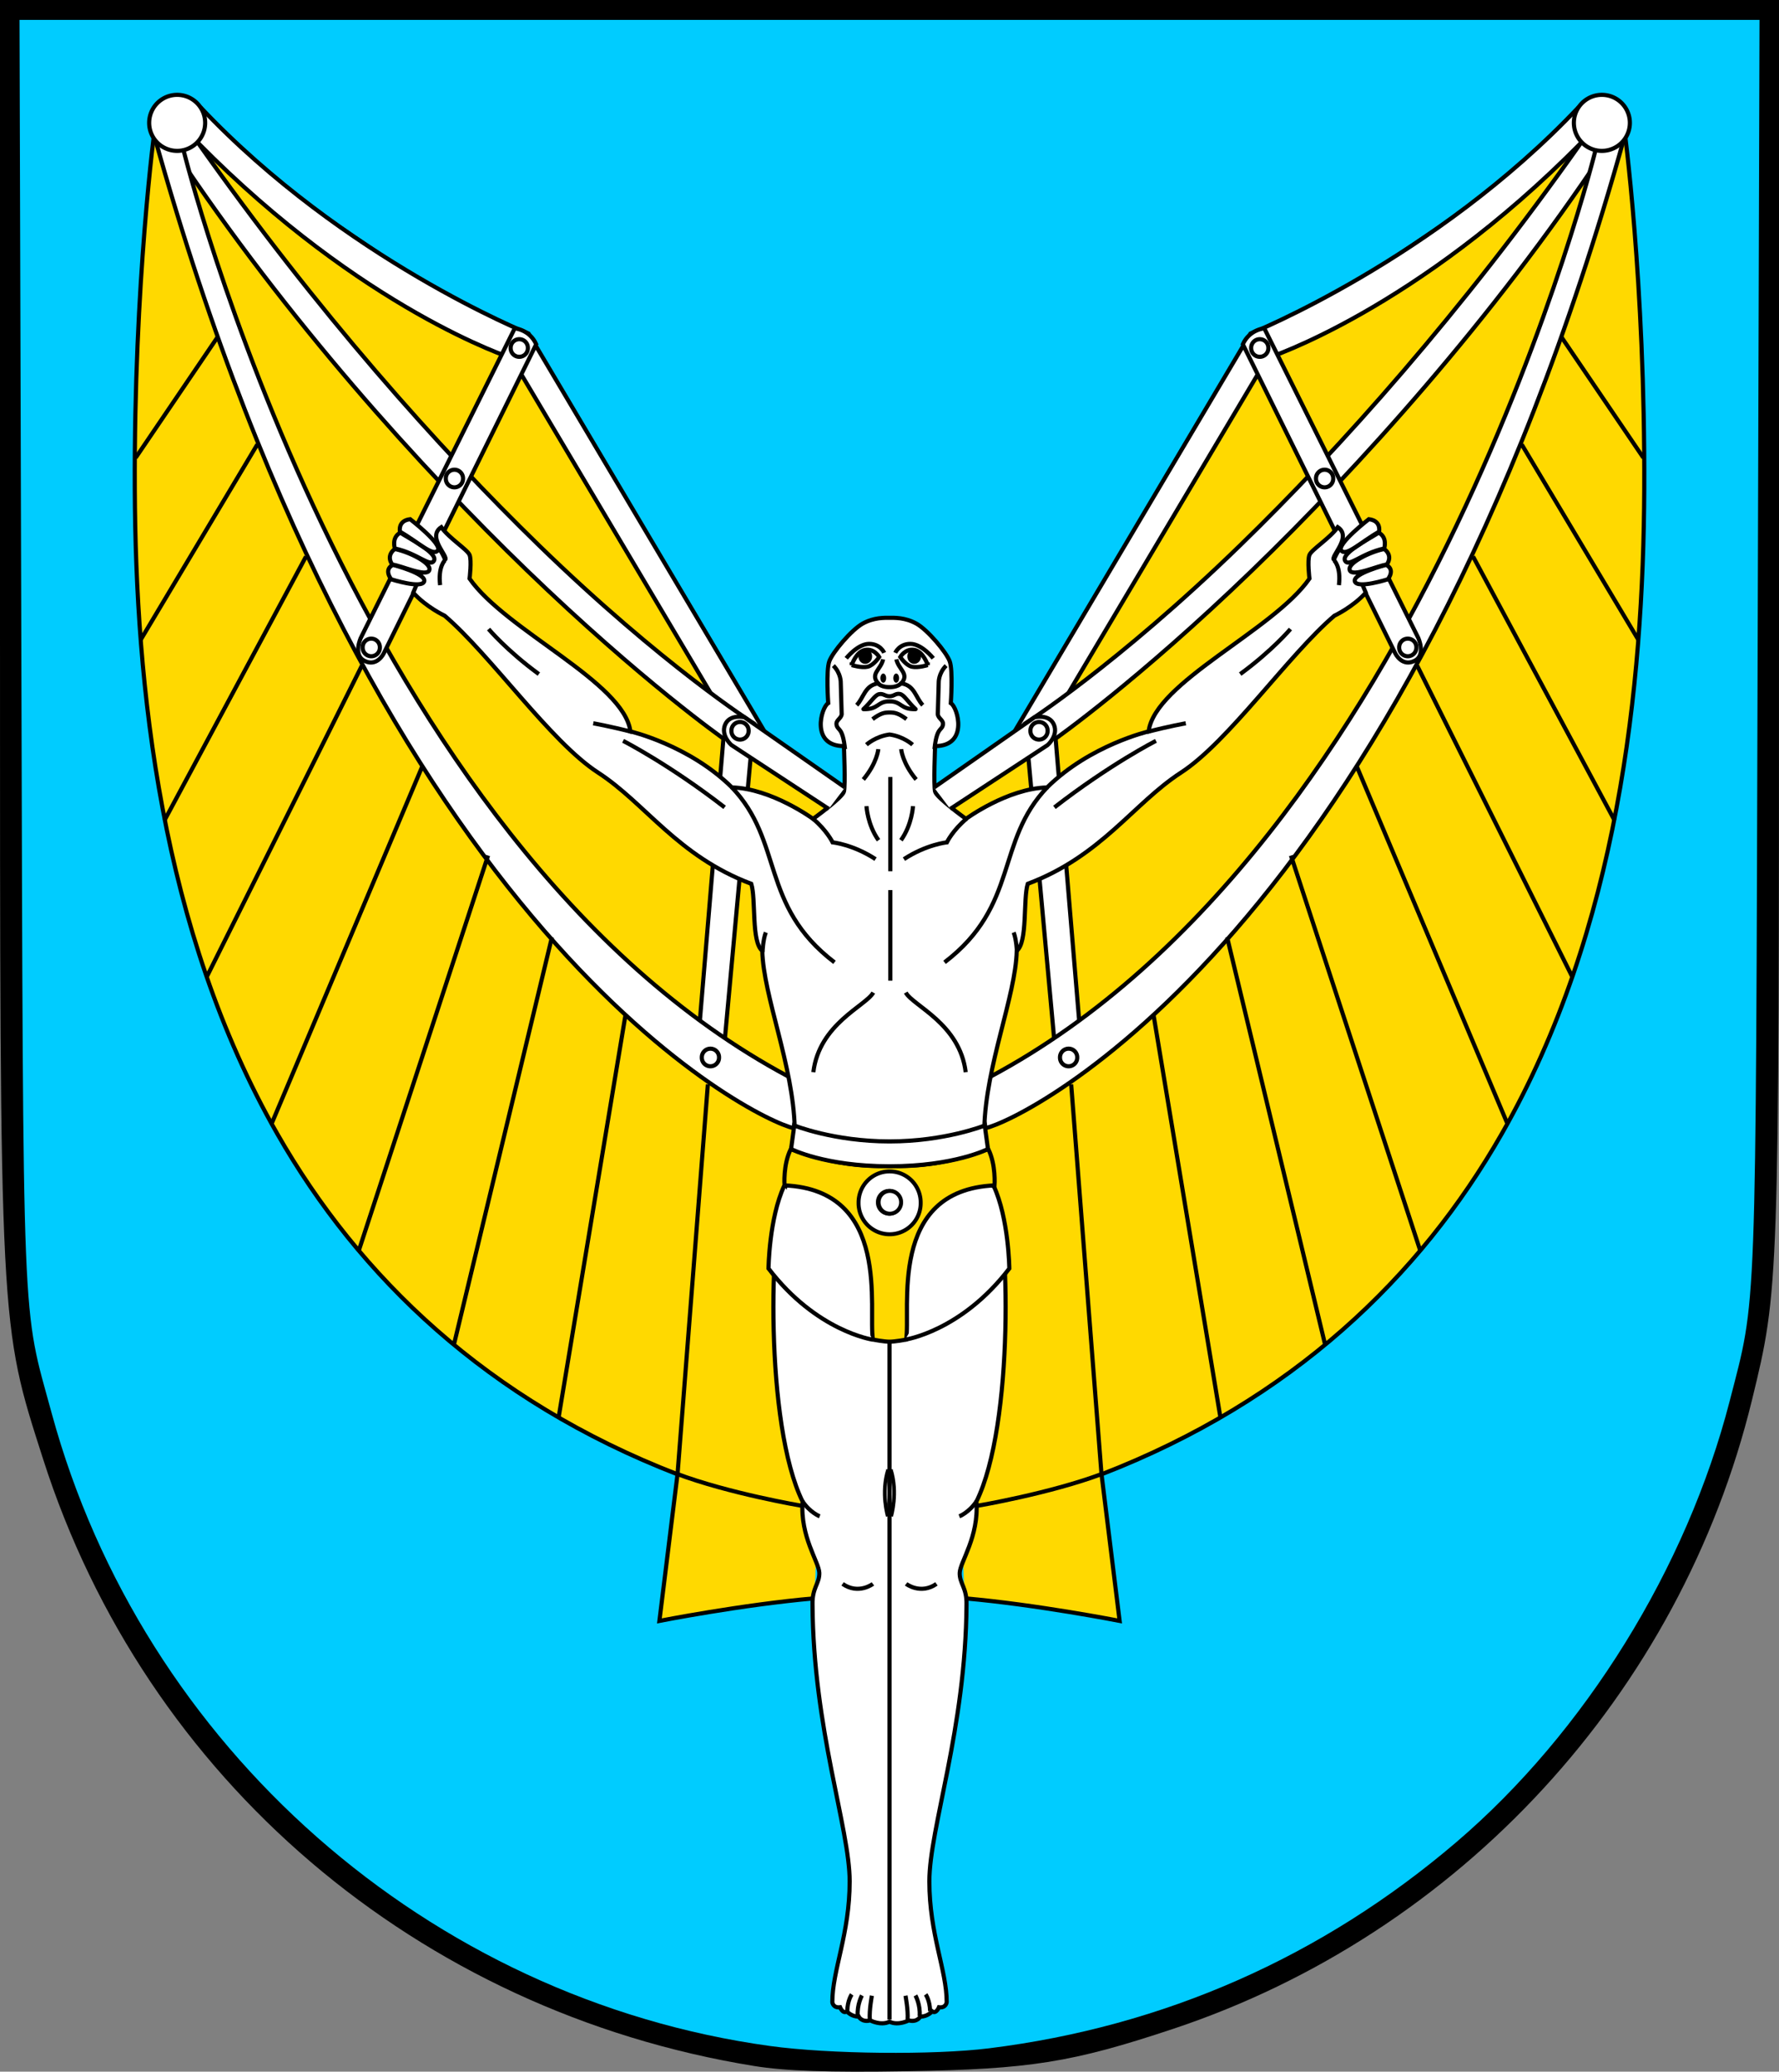 <?xml version="1.0" encoding="UTF-8" standalone="no"?>
<!-- Created with Inkscape (http://www.inkscape.org/) -->

<svg
   xmlns:dc="http://purl.org/dc/elements/1.1/"
   xmlns:cc="http://creativecommons.org/ns#"
   xmlns:rdf="http://www.w3.org/1999/02/22-rdf-syntax-ns#"
   xmlns:svg="http://www.w3.org/2000/svg"
   xmlns="http://www.w3.org/2000/svg"
   xmlns:sodipodi="http://sodipodi.sourceforge.net/DTD/sodipodi-0.dtd"
   xmlns:inkscape="http://www.inkscape.org/namespaces/inkscape"
   version="1.1"
   width="429.619"
   height="500.001"
   id="svg2"
   inkscape:version="0.48.4 r9939"
   sodipodi:docname="POL_gmina_Radgoszcz_COA.svg">
  <rect width="100%" height="100%" fill="#808080" stroke="none"/>
  <sodipodi:namedview
     pagecolor="#ffffff"
     bordercolor="#666666"
     borderopacity="1"
     objecttolerance="10"
     gridtolerance="10"
     guidetolerance="10"
     inkscape:pageopacity="0"
     inkscape:pageshadow="2"
     inkscape:window-width="1366"
     inkscape:window-height="706"
     id="namedview128"
     showgrid="false"
     inkscape:zoom="0.47199919"
     inkscape:cx="214.80972"
     inkscape:cy="250.00043"
     inkscape:window-x="-8"
     inkscape:window-y="-8"
     inkscape:window-maximized="1"
     inkscape:current-layer="svg2" />
  <defs
     id="defs4" />
  <g
     transform="translate(-123.857,-103.298)"
     id="layer1">
    <path
       d="M 305.931,601.918 C 224.733,588.745 159.015,532.69 134.287,455.513 123.723,422.542 123.857,425.125 123.857,253.636 l 0,-150.338 214.81,0 214.81,0 0,149.345 c 0,161.399 -0.015,161.835 -6.505,188.47 -17.277,70.908 -70.584,128.813 -139.789,151.845 -24.455,8.139 -34.54,9.744 -64.316,10.234 -18.965,0.313 -29.368,-0.046 -36.936,-1.274 z"
       id="path4396"
       style="fill:#000000" />
    <path
       d="m 362.699,597.656 c 42.29,-5.255 80.383,-22.046 112.836,-49.739 31.055,-26.5 55.652,-66.169 66.039,-106.507 6.555,-25.457 6.258,-17.474 6.745,-181.206 l 0.452,-152.107 -210.1,0 -210.1,0 0.443,153.307 c 0.483,167.002 0.054,156.315 7.352,183.072 21.952,80.481 91.103,141.315 173.499,152.631 14.222,1.953 39.427,2.215 52.834,0.549 z"
       id="path4394"
       style="fill:#00ccff;fill-opacity:1" />
    <path
       d="m 356.798,489.052 c 17.425,1.519 37.442,5.451 37.442,5.451 l -4.369,-35.382 c 45.932,-17.774 76.919,-47.657 96.663,-82.201 28.145,-49.244 34.181,-108.053 34.401,-155.555 0.231,-50.062 -4.895,-87.613 -4.895,-87.613 l -13.444,3.271 -74.309,50.298 -53.331,92.507 -25.781,17.187"
       id="path3068-8"
       style="fill:#ffd900;fill-opacity:1;stroke:#000000;stroke-width:1px;stroke-linecap:butt;stroke-linejoin:miter;stroke-opacity:1" />
    <path
       d="m 320.543,489.052 c -17.425,1.519 -37.442,5.451 -37.442,5.451 l 4.369,-35.382 c -45.932,-17.774 -76.919,-47.657 -96.663,-82.201 -28.145,-49.244 -34.181,-108.053 -34.401,-155.555 -0.231,-50.062 4.895,-87.613 4.895,-87.613 l 13.444,3.271 74.309,50.298 53.331,92.507 25.781,17.187"
       id="path3068"
       style="fill:#ffd900;fill-opacity:1;stroke:#000000;stroke-width:1px;stroke-linecap:butt;stroke-linejoin:miter;stroke-opacity:1" />
    <path
       d="m 172.204,129.105 c 34.762,36.817 79.3,54.7 79.3,54.7 L 310.638,283.474 297.144,273.376 247.411,189.722 c 0,0 -35.889,-11.558 -75.833,-52.038"
       id="path3911"
       style="fill:#ffffff;stroke:#000000;stroke-width:1px;stroke-linecap:butt;stroke-linejoin:miter;stroke-opacity:1" />
    <path
       d="m 166.127,139.828 c 26.976,40.592 59.4,76.432 84.926,101.079 27.747,26.791 47.507,40.648 47.507,40.648 l -5.719,68.451 6.077,3.932 6.97,-76.046 c 0,0 -22.082,-14.032 -51.859,-42.947 -24.111,-23.413 -53.433,-56.178 -82.54,-97.439"
       id="path3907"
       style="fill:#ffffff;stroke:#000000;stroke-width:1px;stroke-linecap:butt;stroke-linejoin:miter;stroke-opacity:1" />
    <path
       d="m 161.212,136.433 c 54.089,193.608 145.138,237.108 154.237,239.13 0,0 2.413,-8.311 -1.162,-12.421 C 209.143,307.031 168.093,139.203 168.093,139.203"
       id="path3913"
       style="fill:#ffffff;stroke:#000000;stroke-width:1px;stroke-linecap:butt;stroke-linejoin:miter;stroke-opacity:1" />
    <path
       d="m 216.527,261.002 36.817,-74.617 c -1.608,-3.574 -5.183,-3.843 -5.183,-3.843 l -37.174,74.706 c 0,0 -1.829,3.978 0.684,5.429 2.513,1.451 4.231,-0.469 4.857,-1.676 z"
       id="path3840"
       style="fill:#ffffff;stroke:#000000;stroke-width:1px;stroke-linecap:butt;stroke-linejoin:miter;stroke-opacity:1" />
    <path
       d="m 172.862,132.618 a 5.808,5.808 0 1 1 -11.617,0 5.808,5.808 0 1 1 11.617,0 z"
       transform="matrix(1.164,0,0,1.164,-27.809,-21.418)"
       id="path3070"
       style="fill:#ffffff;stroke:#000000;stroke-width:0.859;stroke-linecap:round;stroke-linejoin:round;stroke-miterlimit:4;stroke-opacity:1;stroke-dasharray:none" />
    <path
       d="m 156.61,213.797 19.778,-29.13"
       id="path3887"
       style="fill:none;stroke:#000000;stroke-width:1px;stroke-linecap:butt;stroke-linejoin:miter;stroke-opacity:1" />
    <path
       d="m 211.268,263.905 -37.386,74.971"
       id="path3893"
       style="fill:none;stroke:#000000;stroke-width:1px;stroke-linecap:butt;stroke-linejoin:miter;stroke-opacity:1" />
    <path
       d="M 225.927,288.042 189.479,374.44"
       id="path3895"
       style="fill:none;stroke:#000000;stroke-width:1px;stroke-linecap:butt;stroke-linejoin:miter;stroke-opacity:1" />
    <path
       d="m 241.724,309.779 -31.178,95.229"
       id="path3897"
       style="fill:none;stroke:#000000;stroke-width:1px;stroke-linecap:butt;stroke-linejoin:miter;stroke-opacity:1" />
    <path
       d="M 257.142,329.494 233.51,427.688"
       id="path3899"
       style="fill:none;stroke:#000000;stroke-width:1px;stroke-linecap:butt;stroke-linejoin:miter;stroke-opacity:1" />
    <path
       d="m 258.785,445.254 16.176,-97.309"
       id="path3901"
       style="fill:none;stroke:#000000;stroke-width:1px;stroke-linecap:butt;stroke-linejoin:miter;stroke-opacity:1" />
    <path
       d="m 294.802,365.005 -7.33,94.15"
       id="path3903"
       style="fill:none;stroke:#000000;stroke-width:1px;stroke-linecap:butt;stroke-linejoin:miter;stroke-opacity:1" />
    <path
       d="m 287.122,458.937 c 12.701,4.802 30.293,7.774 30.293,7.774"
       id="path3905"
       style="fill:none;stroke:#000000;stroke-width:1px;stroke-linecap:butt;stroke-linejoin:miter;stroke-opacity:1" />
    <path
       d="m 215.045,260.175 a 1.92,1.92 0 1 1 -3.839,0 1.92,1.92 0 1 1 3.839,0 z"
       transform="matrix(1.082,0,0,1.082,18.655,-94.221)"
       id="path3844-4"
       style="fill:#ffffff;fill-opacity:1;stroke:#000000;stroke-width:0.924;stroke-linecap:round;stroke-linejoin:round;stroke-miterlimit:4;stroke-opacity:1;stroke-dasharray:none" />
    <path
       d="m 505.138,129.105 c -34.762,36.817 -79.3,54.7 -79.3,54.7 l -59.134,99.669 13.494,-10.098 49.733,-83.654 c 0,0 35.889,-11.558 75.833,-52.038"
       id="path3911-8"
       style="fill:#ffffff;stroke:#000000;stroke-width:1px;stroke-linecap:butt;stroke-linejoin:miter;stroke-opacity:1" />
    <path
       d="m 511.215,139.828 c -26.976,40.592 -59.4,76.432 -84.926,101.079 -27.747,26.791 -47.507,40.648 -47.507,40.648 l 5.719,68.451 -6.077,3.932 -6.97,-76.046 c 0,0 22.082,-14.032 51.859,-42.947 24.111,-23.413 53.433,-56.178 82.54,-97.439"
       id="path3907-2"
       style="fill:#ffffff;stroke:#000000;stroke-width:1px;stroke-linecap:butt;stroke-linejoin:miter;stroke-opacity:1" />
    <path
       d="M 516.129,136.433 C 462.041,330.04 370.991,373.541 361.892,375.563 c 0,0 -2.413,-9.74 1.162,-12.421 105.145,-56.111 146.195,-223.939 146.195,-223.939"
       id="path3913-4"
       style="fill:#ffffff;stroke:#000000;stroke-width:1px;stroke-linecap:butt;stroke-linejoin:miter;stroke-opacity:1" />
    <path
       d="m 460.815,261.002 -36.817,-74.617 c 1.609,-3.574 5.183,-3.843 5.183,-3.843 l 37.174,74.706 c 0,0 1.829,3.978 -0.684,5.429 -2.513,1.451 -4.231,-0.469 -4.857,-1.676 z"
       id="path3840-1"
       style="fill:#ffffff;stroke:#000000;stroke-width:1px;stroke-linecap:butt;stroke-linejoin:miter;stroke-opacity:1" />
    <path
       d="m 172.862,132.618 a 5.808,5.808 0 1 1 -11.617,0 5.808,5.808 0 1 1 11.617,0 z"
       transform="matrix(-1.164,0,0,1.164,705.15,-21.418)"
       id="path3070-5"
       style="fill:#ffffff;stroke:#000000;stroke-width:0.859;stroke-linecap:round;stroke-linejoin:round;stroke-miterlimit:4;stroke-opacity:1;stroke-dasharray:none" />
    <path
       d="m 215.045,260.175 a 1.92,1.92 0 1 1 -3.839,0 1.92,1.92 0 1 1 3.839,0 z"
       transform="matrix(-1.082,0,0,1.082,612.523,77.01)"
       id="path3844-0-3"
       style="fill:#ffffff;fill-opacity:1;stroke:#000000;stroke-width:0.924;stroke-linecap:round;stroke-linejoin:round;stroke-miterlimit:4;stroke-opacity:1;stroke-dasharray:none" />
    <path
       d="M 520.731,213.797 500.953,184.667"
       id="path3887-3"
       style="fill:none;stroke:#000000;stroke-width:1px;stroke-linecap:butt;stroke-linejoin:miter;stroke-opacity:1" />
    <path
       d="m 491.349,210.574 28.119,47.075"
       id="path3889-3"
       style="fill:#ffffff;stroke:#000000;stroke-width:1px;stroke-linecap:butt;stroke-linejoin:miter;stroke-opacity:1" />
    <path
       d="m 479.596,237.618 34.189,63.724"
       id="path3891-4"
       style="fill:none;stroke:#000000;stroke-width:1px;stroke-linecap:butt;stroke-linejoin:miter;stroke-opacity:1" />
    <path
       d="m 466.074,263.905 37.386,74.971"
       id="path3893-1"
       style="fill:none;stroke:#000000;stroke-width:1px;stroke-linecap:butt;stroke-linejoin:miter;stroke-opacity:1" />
    <path
       d="M 451.414,288.042 487.863,374.44"
       id="path3895-1"
       style="fill:none;stroke:#000000;stroke-width:1px;stroke-linecap:butt;stroke-linejoin:miter;stroke-opacity:1" />
    <path
       d="m 435.617,309.779 31.178,95.229"
       id="path3897-3"
       style="fill:none;stroke:#000000;stroke-width:1px;stroke-linecap:butt;stroke-linejoin:miter;stroke-opacity:1" />
    <path
       d="m 420.199,329.494 23.632,98.194"
       id="path3899-8"
       style="fill:none;stroke:#000000;stroke-width:1px;stroke-linecap:butt;stroke-linejoin:miter;stroke-opacity:1" />
    <path
       d="m 418.556,445.254 -16.176,-97.309"
       id="path3901-7"
       style="fill:none;stroke:#000000;stroke-width:1px;stroke-linecap:butt;stroke-linejoin:miter;stroke-opacity:1" />
    <path
       d="m 382.539,365.005 7.33,94.15"
       id="path3903-4"
       style="fill:none;stroke:#000000;stroke-width:1px;stroke-linecap:butt;stroke-linejoin:miter;stroke-opacity:1" />
    <path
       d="m 390.22,458.937 c -12.701,4.802 -30.293,7.774 -30.293,7.774"
       id="path3905-2"
       style="fill:none;stroke:#000000;stroke-width:1px;stroke-linecap:butt;stroke-linejoin:miter;stroke-opacity:1" />
    <path
       d="m 215.045,260.175 a 1.92,1.92 0 1 1 -3.839,0 1.92,1.92 0 1 1 3.839,0 z"
       transform="matrix(-1.082,0,0,1.082,658.687,-94.221)"
       id="path3844-4-7"
       style="fill:#ffffff;fill-opacity:1;stroke:#000000;stroke-width:0.924;stroke-linecap:round;stroke-linejoin:round;stroke-miterlimit:4;stroke-opacity:1;stroke-dasharray:none" />
    <path
       d="m 215.045,260.175 a 1.92,1.92 0 1 1 -3.839,0 1.92,1.92 0 1 1 3.839,0 z"
       transform="matrix(-1.082,0,0,1.082,674.345,-62.719)"
       id="path3844-7-3"
       style="fill:#ffffff;fill-opacity:1;stroke:#000000;stroke-width:0.924;stroke-linecap:round;stroke-linejoin:round;stroke-miterlimit:4;stroke-opacity:1;stroke-dasharray:none" />
    <path
       d="m 343.305,590.924 c 2.1,0.536 2.815,-0.938 2.815,-0.938 1.698,0.089 2.86,-1.251 2.86,-1.251 0.938,0.715 1.631,-0.983 1.631,-0.983 1.72,0.223 1.867,-1.232 1.867,-1.232 0,-7.755 -4.186,-16.376 -4.186,-29.17 0,-12.794 8.794,-36.818 8.973,-66.844 0.089,-4.021 -1.706,-5.02 -1.643,-7.592 0.063,-2.572 4.668,-8.751 4.036,-17.21 9.127,-18.558 8.096,-66.198 4.178,-75.929 l -2.275,-14.154 c 0.357,-15.191 7.567,-31.85 7.835,-42.841 2.681,-2.145 1.492,-12.423 2.654,-16.176 17.819,-6.698 25.528,-19.399 37.028,-26.855 11.5,-7.456 25.907,-28.371 37.028,-37.85 0,0 4.455,-2.075 7.583,-5.561 l -5.027,-11.966 c -1.609,1.251 -2.681,4.021 -2.681,4.021 -0.849,-0.849 4.489,-5.505 0.938,-7.864 -1.901,2.698 -6.292,5.376 -6.836,6.702 -0.544,1.327 0,5.719 0,5.719 -8.72,12.511 -37.324,24.997 -38.84,36.877 0,0 -14.154,3.286 -24.517,13.522 -9.605,0.253 -19.588,7.583 -19.588,7.583 0,0 -7.055,-5.075 -7.456,-6.572 -0.401,-1.497 0,-10.995 0,-10.995 8.132,0 5.489,-9.38 3.791,-10.363 0,0 0.555,-7.892 -0.268,-10.11 -0.823,-2.218 -5.346,-7.591 -8.073,-9.099 -2.727,-1.508 -5.333,-1.382 -6.461,-1.382 -1.128,0 -3.734,-0.126 -6.461,1.382 -2.727,1.508 -7.25,6.881 -8.073,9.099 -0.823,2.218 -0.268,10.11 -0.268,10.11 -1.698,0.983 -4.341,10.363 3.791,10.363 0,0 0.401,9.498 0,10.995 -0.401,1.497 -7.456,6.572 -7.456,6.572 0,0 -9.984,-7.33 -19.588,-7.583 -10.363,-10.236 -24.517,-13.522 -24.517,-13.522 -1.517,-11.879 -30.12,-24.365 -38.84,-36.877 0,0 0.544,-4.393 0,-5.719 -0.544,-1.327 -4.935,-4.004 -6.836,-6.702 -3.551,2.359 1.787,7.015 0.938,7.864 0,0 -1.072,-2.77 -2.681,-4.021 l -5.027,11.966 c 3.128,3.485 7.583,5.561 7.583,5.561 11.121,9.478 25.528,30.393 37.028,37.85 11.5,7.456 19.209,20.157 37.028,26.855 1.162,3.753 -0.027,14.031 2.654,16.176 0.268,10.991 7.478,27.65 7.835,42.841 l -2.275,14.154 c -3.918,9.731 -4.949,57.371 4.178,75.929 -0.632,8.459 3.973,14.638 4.036,17.21 0.063,2.572 -1.732,3.57 -1.643,7.592 0.179,30.025 8.973,54.05 8.973,66.844 0,12.794 -4.186,21.415 -4.186,29.17 0,0 0.147,1.455 1.867,1.232 0,0 0.693,1.698 1.631,0.983 0,0 1.162,1.34 2.86,1.251 0,0 0.715,1.474 2.815,0.938 0,0 2.502,1.34 4.634,0.313 2.132,1.028 4.634,-0.313 4.634,-0.313 z"
       id="path2996-7"
       style="fill:#ffffff;stroke:#000000;stroke-width:1px;stroke-linecap:butt;stroke-linejoin:miter;stroke-opacity:1" />
    <g
       transform="matrix(1.001,0,0,1.001,0.094,-0.509)"
       id="g4424">
      <path
         d="m 343.903,298.076 c 0,0 -0.223,4.464 -2.902,8.214"
         id="path3010-6"
         style="fill:none;stroke:#000000;stroke-width:0.999px;stroke-linecap:butt;stroke-linejoin:miter;stroke-opacity:1" />
      <path
         d="m 332.679,298.076 c 0,0 0.223,4.464 2.902,8.214"
         id="path3010"
         style="fill:none;stroke:#000000;stroke-width:0.999px;stroke-linecap:butt;stroke-linejoin:miter;stroke-opacity:1" />
    </g>
    <g
       transform="matrix(1.001,0,0,1.001,0.094,-0.509)"
       id="g4420">
      <path
         d="m 344.662,291.648 c -3.348,-4.018 -3.616,-7.321 -3.616,-7.321"
         id="path3012-1"
         style="fill:none;stroke:#000000;stroke-width:0.999px;stroke-linecap:butt;stroke-linejoin:miter;stroke-opacity:1" />
      <path
         d="m 331.92,291.648 c 3.348,-4.018 3.616,-7.321 3.616,-7.321"
         id="path3012"
         style="fill:none;stroke:#000000;stroke-width:0.999px;stroke-linecap:butt;stroke-linejoin:miter;stroke-opacity:1" />
    </g>
    <path
       d="m 333.098,283.03 c 0,0 2.189,-2.011 5.572,-2.457 3.383,0.447 5.572,2.457 5.572,2.457"
       id="path3014"
       style="fill:none;stroke:#000000;stroke-width:1px;stroke-linecap:butt;stroke-linejoin:miter;stroke-opacity:1" />
    <g
       transform="matrix(1.001,0,0,1.001,0.094,-0.509)"
       id="g4402">
      <path
         d="m 339.633,261.097 c 0,0 0.906,-2.162 3.662,-2.147 2.755,0.015 5.493,3.472 5.493,3.472"
         id="path3018-3"
         style="fill:none;stroke:#000000;stroke-width:0.999px;stroke-linecap:butt;stroke-linejoin:miter;stroke-opacity:1" />
      <path
         d="m 347.462,264.064 c 0,0 -1.04,-3.25 -3.22,-3.662 -2.18,-0.412 -3.409,1.705 -3.409,1.705 0,0 1.302,2.002 2.789,2.347 1.487,0.345 3.84,-0.39 3.84,-0.39 z"
         id="path3024-1"
         style="fill:none;stroke:#000000;stroke-width:0.999px;stroke-linecap:butt;stroke-linejoin:miter;stroke-opacity:1" />
      <path
         d="m 334.33,262.853 a 1.473,1.607 0 1 1 -2.946,0 1.473,1.607 0 1 1 2.946,0 z"
         transform="matrix(-1.121,0,0,1.121,717.33,-32.693)"
         id="path3026-6"
         style="fill:#000000;fill-opacity:1;stroke:none" />
      <path
         d="m 336.949,261.097 c 0,0 -0.906,-2.162 -3.662,-2.147 -2.755,0.015 -5.493,3.472 -5.493,3.472"
         id="path3018"
         style="fill:none;stroke:#000000;stroke-width:0.999px;stroke-linecap:butt;stroke-linejoin:miter;stroke-opacity:1" />
      <path
         d="m 329.12,264.064 c 0,0 1.04,-3.25 3.22,-3.662 2.18,-0.412 3.409,1.705 3.409,1.705 0,0 -1.302,2.002 -2.789,2.347 -1.487,0.345 -3.84,-0.39 -3.84,-0.39 z"
         id="path3024"
         style="fill:none;stroke:#000000;stroke-width:0.999px;stroke-linecap:butt;stroke-linejoin:miter;stroke-opacity:1" />
      <path
         d="m 334.33,262.853 a 1.473,1.607 0 1 1 -2.946,0 1.473,1.607 0 1 1 2.946,0 z"
         transform="matrix(1.121,0,0,1.121,-40.748,-32.693)"
         id="path3026"
         style="fill:#000000;fill-opacity:1;stroke:none" />
    </g>
    <path
       d="m 341.16,270.787 c 1.039,0.188 1.847,1.83 3.813,3.662 -3.641,0.134 -3.366,-1.897 -6.303,-1.875 -2.936,-0.022 -2.661,2.009 -6.303,1.875 1.966,-1.832 2.775,-3.429 3.813,-3.618 1.039,-0.188 1.359,0.507 2.489,0.507 1.13,0 1.451,-0.74 2.489,-0.551 z"
       id="path3030"
       style="fill:none;stroke:#000000;stroke-width:1px;stroke-linecap:round;stroke-linejoin:round;stroke-opacity:1" />
    <g
       transform="matrix(1.001,0,0,1.001,0.094,-0.509)"
       id="g4416">
      <path
         d="m 351.894,264.193 c -1.875,1.875 -1.786,4.107 -1.786,4.107 l -0.223,7.634 c 0.179,1.161 1.552,1.386 1.205,2.679 -0.346,1.293 -1.441,0.411 -2.009,5.714"
         id="path3032-7"
         style="fill:none;stroke:#000000;stroke-width:0.999px;stroke-linecap:butt;stroke-linejoin:miter;stroke-opacity:1" />
      <path
         d="m 324.688,264.193 c 1.875,1.875 1.786,4.107 1.786,4.107 l 0.223,7.634 c -0.179,1.161 -1.552,1.386 -1.205,2.679 0.346,1.293 1.441,0.411 2.009,5.714"
         id="path3032"
         style="fill:none;stroke:#000000;stroke-width:0.999px;stroke-linecap:butt;stroke-linejoin:miter;stroke-opacity:1" />
    </g>
    <path
       d="m 338.655,384.53 c 0,0 -9.541,1.39 -23.822,-3.918 -1.896,3.791 -1.516,8.783 -1.516,8.783 25.987,1.127 20.106,30.247 21.358,37.218 0,0 2.654,0.506 3.997,0.506 1.343,0 3.997,-0.506 3.997,-0.506 1.251,-6.97 -4.63,-36.091 21.358,-37.218 0,0 0.379,-4.992 -1.516,-8.783 -14.28,5.308 -23.822,3.918 -23.822,3.918"
       id="path3034"
       style="fill:#ffd900;fill-opacity:1;stroke:#000000;stroke-width:1px;stroke-linecap:butt;stroke-linejoin:miter;stroke-opacity:1" />
    <g
       transform="matrix(1.001,0,0,1.001,-0.105,-0.509)"
       id="g4432">
      <path
         d="m 342.221,426.699 c 0,0 13.512,-1.971 25.119,-17.149 0,0 -0.134,-12.098 -3.795,-19.955"
         id="path3036-1"
         style="fill:#ffffff;stroke:#000000;stroke-width:0.999px;stroke-linecap:butt;stroke-linejoin:miter;stroke-opacity:1" />
      <path
         d="m 334.36,426.699 c 0,0 -13.512,-1.971 -25.119,-17.149 0,0 0.134,-12.098 3.795,-19.955"
         id="path3036"
         style="fill:#ffffff;stroke:#000000;stroke-width:0.999px;stroke-linecap:butt;stroke-linejoin:miter;stroke-opacity:1" />
    </g>
    <path
       d="m 361.669,374.938 0.777,5.675 c 0,0 -8.087,4.17 -23.775,4.17 -15.688,0 -23.775,-4.17 -23.775,-4.17 l 0.777,-5.675 c 0,0 9.573,3.842 22.998,3.842 13.425,0 22.998,-3.842 22.998,-3.842 z"
       id="path3885"
       style="fill:#ffffff;stroke:#000000;stroke-width:1px;stroke-linecap:butt;stroke-linejoin:miter;stroke-opacity:1" />
    <path
       d="m 334.573,276.864 c 2.011,-1.519 3.01,-1.609 4.098,-1.609 1.088,0 2.087,0.089 4.098,1.609"
       id="path3016-2"
       style="fill:none;stroke:#000000;stroke-width:1px;stroke-linecap:butt;stroke-linejoin:miter;stroke-opacity:1" />
    <g
       transform="matrix(1.001,0,0,1.001,0.094,-0.509)"
       id="g4410">
      <path
         d="m 339.885,262.675 c 0.568,2.525 3.22,3.472 1.2,5.808 3.22,0.442 3.472,3.472 5.177,5.24"
         id="path3020-2"
         style="fill:none;stroke:#000000;stroke-width:0.999px;stroke-linecap:butt;stroke-linejoin:miter;stroke-opacity:1" />
      <path
         d="m 336.696,262.675 c -0.568,2.525 -3.22,3.472 -1.2,5.808 -3.22,0.442 -3.472,3.472 -5.177,5.24"
         id="path3020"
         style="fill:none;stroke:#000000;stroke-width:0.999px;stroke-linecap:butt;stroke-linejoin:miter;stroke-opacity:1" />
      <path
         d="m 337.707,267.442 a 0.6,1.168 0 1 1 -1.2,0 0.6,1.168 0 1 1 1.2,0 z"
         transform="matrix(1.158,0,0,0.946,-53.638,14.204)"
         id="path3022"
         style="fill:#000000;fill-opacity:1;stroke:none" />
      <path
         d="m 337.707,267.442 a 0.6,1.168 0 1 1 -1.2,0 0.6,1.168 0 1 1 1.2,0 z"
         transform="matrix(-1.158,0,0,0.946,730.22,14.204)"
         id="path3022-2"
         style="fill:#000000;fill-opacity:1;stroke:none" />
    </g>
    <path
       d="m 335.757,268.084 c 0.916,1.162 2.914,1.05 2.914,1.05 0,0 1.998,0.112 2.914,-1.05"
       id="path3028-8"
       style="fill:none;stroke:#000000;stroke-width:1px;stroke-linecap:butt;stroke-linejoin:miter;stroke-opacity:1" />
    <path
       d="m 323.995,298.532 -23.506,-15.418 c 0,0 -2.644,-2.289 -1.517,-4.929 1.128,-2.64 4.676,-1.769 4.676,-1.769 l 24.264,16.934"
       id="path3909"
       style="fill:#ffffff;stroke:#000000;stroke-width:1px;stroke-linecap:butt;stroke-linejoin:miter;stroke-opacity:1" />
    <path
       d="m 300.526,293.262 c 12.638,13.143 6.787,28.523 24.859,42.298"
       id="path3000"
       style="fill:none;stroke:#000000;stroke-width:1px;stroke-linecap:butt;stroke-linejoin:miter;stroke-opacity:1" />
    <path
       d="m 317.613,465.569 c 1.832,2.78 4.202,3.696 4.202,3.696"
       id="path3006"
       style="fill:none;stroke:#000000;stroke-width:1px;stroke-linecap:butt;stroke-linejoin:miter;stroke-opacity:1" />
    <path
       d="m 320.275,362.07 c 1.43,-11.706 12.689,-15.996 14.477,-19.213"
       id="path3008"
       style="fill:none;stroke:#000000;stroke-width:1px;stroke-linecap:butt;stroke-linejoin:miter;stroke-opacity:1" />
    <path
       d="m 327.335,485.567 c 3.843,2.681 7.328,0 7.328,0"
       id="path3058"
       style="fill:none;stroke:#000000;stroke-width:1px;stroke-linecap:butt;stroke-linejoin:miter;stroke-opacity:1" />
    <path
       d="m 215.045,260.175 a 1.92,1.92 0 1 1 -3.839,0 1.92,1.92 0 1 1 3.839,0 z"
       transform="matrix(1.082,0,0,1.082,64.819,77.01)"
       id="path3844-0"
       style="fill:#ffffff;fill-opacity:1;stroke:#000000;stroke-width:0.924;stroke-linecap:round;stroke-linejoin:round;stroke-miterlimit:4;stroke-opacity:1;stroke-dasharray:none" />
    <path
       d="m 338.87,290.823 0,22.748"
       id="path4286"
       style="fill:none;stroke:#000000;stroke-width:1px;stroke-linecap:butt;stroke-linejoin:miter;stroke-opacity:1" />
    <path
       d="m 338.87,318.12 0,21.863"
       id="path4288"
       style="fill:none;stroke:#000000;stroke-width:1px;stroke-linecap:butt;stroke-linejoin:miter;stroke-opacity:1" />
    <path
       d="m 338.671,427.056 0,163.657"
       id="path4290"
       style="fill:none;stroke:#000000;stroke-width:1px;stroke-linecap:butt;stroke-linejoin:miter;stroke-opacity:1" />
    <path
       d="m 353.346,298.532 23.506,-15.418 c 0,0 2.644,-2.289 1.517,-4.929 -1.128,-2.64 -4.676,-1.769 -4.676,-1.769 l -24.264,16.934"
       id="path3909-5"
       style="fill:#ffffff;stroke:#000000;stroke-width:1px;stroke-linecap:butt;stroke-linejoin:miter;stroke-opacity:1" />
    <path
       d="m 376.815,293.262 c -12.638,13.143 -6.787,28.523 -24.859,42.298"
       id="path3000-1"
       style="fill:none;stroke:#000000;stroke-width:1px;stroke-linecap:butt;stroke-linejoin:miter;stroke-opacity:1" />
    <path
       d="m 359.728,465.569 c -1.832,2.78 -4.202,3.696 -4.202,3.696"
       id="path3006-2"
       style="fill:none;stroke:#000000;stroke-width:1px;stroke-linecap:butt;stroke-linejoin:miter;stroke-opacity:1" />
    <path
       d="m 357.067,362.07 c -1.43,-11.706 -12.689,-15.996 -14.477,-19.213"
       id="path3008-7"
       style="fill:none;stroke:#000000;stroke-width:1px;stroke-linecap:butt;stroke-linejoin:miter;stroke-opacity:1" />
    <path
       d="m 350.007,485.567 c -3.843,2.681 -7.328,0 -7.328,0"
       id="path3058-8"
       style="fill:none;stroke:#000000;stroke-width:1px;stroke-linecap:butt;stroke-linejoin:miter;stroke-opacity:1" />
    <g
       transform="matrix(0.822,0,0,1.001,60.582,-0.509)"
       id="g4398">
      <path
         d="m 337.896,458.077 c -2.147,5.587 -0.095,11.175 -0.095,11.175"
         id="path3060"
         style="fill:none;stroke:#000000;stroke-width:1.102px;stroke-linecap:butt;stroke-linejoin:miter;stroke-opacity:1" />
      <path
         d="m 338.686,458.077 c 2.147,5.587 0.095,11.175 0.095,11.175"
         id="path3060-9"
         style="fill:none;stroke:#000000;stroke-width:1.102px;stroke-linecap:butt;stroke-linejoin:miter;stroke-opacity:1" />
    </g>
    <path
       d="m 346.482,394.374 a 7.829,7.829 0 1 1 -15.657,0 7.829,7.829 0 1 1 15.657,0 z"
       transform="matrix(0.958,0,0,0.958,14.265,15.791)"
       id="path3038"
       style="fill:#ffffff;stroke:#000000;stroke-width:0.999" />
    <path
       d="m 346.482,394.374 a 7.829,7.829 0 1 1 -15.657,0 7.829,7.829 0 1 1 15.657,0 z"
       transform="matrix(0.347,0,0,0.347,221.074,256.627)"
       id="path3038-1"
       style="fill:#ffffff;stroke:#000000;stroke-width:2.756" />
    <path
       d="m 346.482,394.374 a 7.829,7.829 0 1 1 -15.657,0 7.829,7.829 0 1 1 15.657,0 z"
       transform="matrix(-0.347,0,0,0.347,456.267,256.627)"
       id="path3038-1-0"
       style="fill:#ffffff;stroke:#000000;stroke-width:2.756" />
    <g
       transform="matrix(1.001,0,0,1.001,0.094,-0.509)"
       id="g4428">
      <path
         d="m 334.866,310.847 c -5.491,-3.571 -10.354,-4.041 -10.354,-4.041 0,0 -1.421,-2.936 -4.798,-5.745"
         id="path2998"
         style="fill:none;stroke:#000000;stroke-width:0.999px;stroke-linecap:butt;stroke-linejoin:miter;stroke-opacity:1" />
      <path
         d="m 341.716,310.847 c 5.491,-3.571 10.354,-4.041 10.354,-4.041 0,0 1.421,-2.936 4.798,-5.745"
         id="path2998-5"
         style="fill:none;stroke:#000000;stroke-width:0.999px;stroke-linecap:butt;stroke-linejoin:miter;stroke-opacity:1" />
    </g>
    <path
       d="m 345.944,589.891 c 0.223,-2.77 -1.011,-4.992 -1.011,-4.992"
       id="path3064-7"
       style="fill:none;stroke:#000000;stroke-width:1px;stroke-linecap:butt;stroke-linejoin:miter;stroke-opacity:1" />
    <path
       d="m 348.472,588.69 c -0.045,-2.614 -1.074,-4.044 -1.074,-4.044"
       id="path3066-9"
       style="fill:none;stroke:#000000;stroke-width:1px;stroke-linecap:butt;stroke-linejoin:miter;stroke-opacity:1" />
    <path
       d="m 333.906,590.712 c -0.156,-2.346 0.505,-5.75 0.505,-5.75"
       id="path3062"
       style="fill:none;stroke:#000000;stroke-width:1px;stroke-linecap:butt;stroke-linejoin:miter;stroke-opacity:1" />
    <path
       d="m 330.999,589.891 c -0.223,-2.77 1.011,-4.992 1.011,-4.992"
       id="path3064"
       style="fill:none;stroke:#000000;stroke-width:1px;stroke-linecap:butt;stroke-linejoin:miter;stroke-opacity:1" />
    <path
       d="m 328.472,588.69 c 0.045,-2.614 1.074,-4.044 1.074,-4.044"
       id="path3066"
       style="fill:none;stroke:#000000;stroke-width:1px;stroke-linecap:butt;stroke-linejoin:miter;stroke-opacity:1" />
    <path
       d="m 343.037,590.712 c 0.156,-2.346 -0.505,-5.75 -0.505,-5.75"
       id="path3062-2"
       style="fill:none;stroke:#000000;stroke-width:1px;stroke-linecap:butt;stroke-linejoin:miter;stroke-opacity:1" />
    <path
       d="m 400.854,279.958 c 5.371,-1.39 9.362,-2.089 9.362,-2.089"
       id="path3002-1"
       style="fill:none;stroke:#000000;stroke-width:1px;stroke-linecap:butt;stroke-linejoin:miter;stroke-opacity:1" />
    <path
       d="m 403.012,282.103 c 0,0 -11.023,5.594 -24.517,16.05"
       id="path3004-5"
       style="fill:none;stroke:#000000;stroke-width:1px;stroke-linecap:butt;stroke-linejoin:miter;stroke-opacity:1" />
    <path
       d="m 435.491,255.121 c 0,0 -4.36,5.181 -12.132,10.868"
       id="path3842-4"
       style="fill:none;stroke:#000000;stroke-width:1px;stroke-linecap:butt;stroke-linejoin:miter;stroke-opacity:1" />
    <path
       d="m 215.045,260.175 a 1.92,1.92 0 1 1 -3.839,0 1.92,1.92 0 1 1 3.839,0 z"
       transform="matrix(-1.082,0,0,1.082,605.375,-1.837)"
       id="path3844-9-1"
       style="fill:#ffffff;fill-opacity:1;stroke:#000000;stroke-width:0.924;stroke-linecap:round;stroke-linejoin:round;stroke-miterlimit:4;stroke-opacity:1;stroke-dasharray:none" />
    <path
       d="m 276.488,279.958 c -5.371,-1.39 -9.362,-2.089 -9.362,-2.089"
       id="path3002"
       style="fill:none;stroke:#000000;stroke-width:1px;stroke-linecap:butt;stroke-linejoin:miter;stroke-opacity:1" />
    <path
       d="m 241.851,255.121 c 0,0 4.36,5.181 12.132,10.868"
       id="path3842"
       style="fill:none;stroke:#000000;stroke-width:1px;stroke-linecap:butt;stroke-linejoin:miter;stroke-opacity:1" />
    <path
       d="m 185.993,210.574 -28.119,47.075"
       id="path3889"
       style="fill:#ffffff;stroke:#000000;stroke-width:1px;stroke-linecap:butt;stroke-linejoin:miter;stroke-opacity:1" />
    <path
       d="m 197.746,237.618 -34.189,63.724"
       id="path3891"
       style="fill:none;stroke:#000000;stroke-width:1px;stroke-linecap:butt;stroke-linejoin:miter;stroke-opacity:1" />
    <path
       d="m 215.045,260.175 a 1.92,1.92 0 1 1 -3.839,0 1.92,1.92 0 1 1 3.839,0 z"
       transform="matrix(1.082,0,0,1.082,-17.088,-21.95)"
       id="path3844"
       style="fill:#ffffff;fill-opacity:1;stroke:#000000;stroke-width:0.924;stroke-linecap:round;stroke-linejoin:round;stroke-miterlimit:4;stroke-opacity:1;stroke-dasharray:none" />
    <path
       d="m 274.329,282.103 c 0,0 11.023,5.594 24.517,16.05"
       id="path3004"
       style="fill:none;stroke:#000000;stroke-width:1px;stroke-linecap:butt;stroke-linejoin:miter;stroke-opacity:1" />
    <path
       d="m 215.045,260.175 a 1.92,1.92 0 1 1 -3.839,0 1.92,1.92 0 1 1 3.839,0 z"
       transform="matrix(1.082,0,0,1.082,2.996,-62.719)"
       id="path3844-7"
       style="fill:#ffffff;fill-opacity:1;stroke:#000000;stroke-width:0.924;stroke-linecap:round;stroke-linejoin:round;stroke-miterlimit:4;stroke-opacity:1;stroke-dasharray:none" />
    <path
       d="m 230.144,244.52 c -0.537,-4.455 1.149,-5.97 1.149,-5.97"
       id="path3923"
       style="fill:#ffffff;stroke:#000000;stroke-width:1px;stroke-linecap:butt;stroke-linejoin:miter;stroke-opacity:1" />
    <path
       d="m 218.345,243.116 c 0,0 7.431,2.373 7.958,0.487 0.527,-1.886 -7.561,-3.981 -7.561,-3.981 -2.323,1.206 -0.398,3.494 -0.398,3.494 z"
       id="path3915"
       style="fill:#ffffff;stroke:#000000;stroke-width:1px;stroke-linecap:butt;stroke-linejoin:miter;stroke-opacity:1" />
    <path
       d="m 218.582,239.556 c -1.609,-2.323 0.626,-3.753 0.626,-3.753 3.306,0.626 9.016,3.403 8.311,5.138 -0.706,1.735 -6.925,-1.206 -8.936,-1.385 z"
       id="path3917"
       style="fill:#ffffff;stroke:#000000;stroke-width:1px;stroke-linecap:butt;stroke-linejoin:miter;stroke-opacity:1" />
    <path
       d="m 228.68,238.573 c -0.877,1.792 -3.843,-1.698 -9.472,-2.904 0,0 -0.867,-2.644 1.322,-3.806 2.279,1.474 9.027,4.918 8.15,6.71 z"
       id="path3919"
       style="fill:#ffffff;stroke:#000000;stroke-width:1px;stroke-linecap:butt;stroke-linejoin:miter;stroke-opacity:1" />
    <path
       d="m 220.453,231.626 c 0,0 -0.62,-2.66 2.463,-3.018 0,0 7.842,6.056 6.657,7.551 -1.185,1.495 -4.518,-1.897 -9.12,-4.533 z"
       id="path3921"
       style="fill:#ffffff;stroke:#000000;stroke-width:1px;stroke-linecap:butt;stroke-linejoin:miter;stroke-opacity:1" />
    <path
       d="m 215.045,260.175 a 1.92,1.92 0 1 1 -3.839,0 1.92,1.92 0 1 1 3.839,0 z"
       transform="matrix(1.082,0,0,1.082,71.967,-1.837)"
       id="path3844-9"
       style="fill:#ffffff;fill-opacity:1;stroke:#000000;stroke-width:0.924;stroke-linecap:round;stroke-linejoin:round;stroke-miterlimit:4;stroke-opacity:1;stroke-dasharray:none" />
    <path
       d="m 458.997,243.116 c 0,0 -7.431,2.373 -7.958,0.487 -0.527,-1.886 7.561,-3.981 7.561,-3.981 2.323,1.206 0.398,3.494 0.398,3.494 z"
       id="path3915-1"
       style="fill:#ffffff;stroke:#000000;stroke-width:1px;stroke-linecap:butt;stroke-linejoin:miter;stroke-opacity:1" />
    <path
       d="m 458.76,239.556 c 1.609,-2.323 -0.626,-3.753 -0.626,-3.753 -3.306,0.626 -9.016,3.403 -8.311,5.138 0.706,1.735 6.926,-1.206 8.936,-1.385 z"
       id="path3917-9"
       style="fill:#ffffff;stroke:#000000;stroke-width:1px;stroke-linecap:butt;stroke-linejoin:miter;stroke-opacity:1" />
    <path
       d="m 448.662,238.573 c 0.877,1.792 3.843,-1.698 9.472,-2.904 0,0 0.867,-2.644 -1.322,-3.806 -2.279,1.474 -9.027,4.918 -8.15,6.71 z"
       id="path3919-8"
       style="fill:#ffffff;stroke:#000000;stroke-width:1px;stroke-linecap:butt;stroke-linejoin:miter;stroke-opacity:1" />
    <path
       d="m 456.888,231.626 c 0,0 0.62,-2.66 -2.463,-3.018 0,0 -7.842,6.056 -6.657,7.551 1.185,1.495 4.518,-1.897 9.12,-4.533 z"
       id="path3921-6"
       style="fill:#ffffff;stroke:#000000;stroke-width:1px;stroke-linecap:butt;stroke-linejoin:miter;stroke-opacity:1" />
    <path
       d="m 447.197,244.52 c 0.537,-4.455 -1.149,-5.97 -1.149,-5.97"
       id="path3923-5"
       style="fill:#ffffff;stroke:#000000;stroke-width:1px;stroke-linecap:butt;stroke-linejoin:miter;stroke-opacity:1" />
    <path
       d="m 215.045,260.175 a 1.92,1.92 0 1 1 -3.839,0 1.92,1.92 0 1 1 3.839,0 z"
       transform="matrix(-1.082,0,0,1.082,694.429,-21.95)"
       id="path3844-79"
       style="fill:#ffffff;fill-opacity:1;stroke:#000000;stroke-width:0.924;stroke-linecap:round;stroke-linejoin:round;stroke-miterlimit:4;stroke-opacity:1;stroke-dasharray:none" />
    <g
       transform="matrix(1.001,0,0,1.001,-0.081,-0.509)"
       id="g4769">
      <path
         d="m 307.768,333.255 c 0,0 0.134,-3.08 0.804,-4.732"
         id="path4749"
         style="fill:none;stroke:#000000;stroke-width:0.999px;stroke-linecap:butt;stroke-linejoin:miter;stroke-opacity:1" />
      <path
         d="m 369.163,333.255 c 0,0 -0.134,-3.08 -0.804,-4.732"
         id="path4749-2"
         style="fill:none;stroke:#000000;stroke-width:0.999px;stroke-linecap:butt;stroke-linejoin:miter;stroke-opacity:1" />
    </g>
  </g>
</svg>
